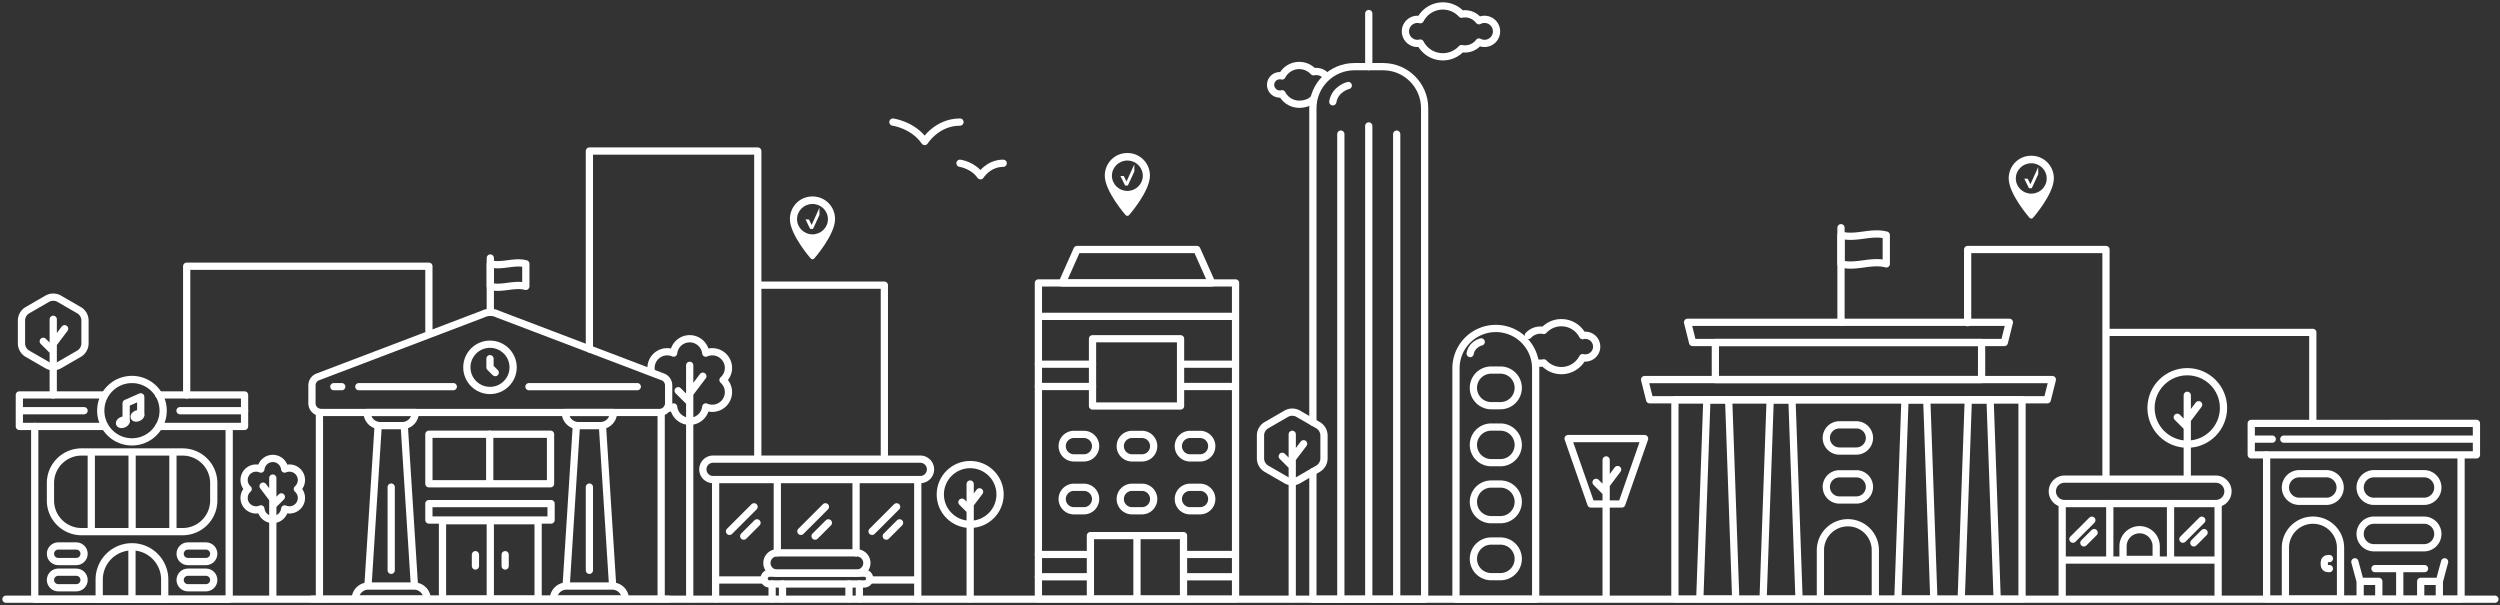 <svg xmlns="http://www.w3.org/2000/svg" xmlns:xlink="http://www.w3.org/1999/xlink" width="921" height="223" fill="none" xmlns:v="https://vecta.io/nano"><rect width="100%" height="100%" fill="#333333" stroke="none"/><style><![CDATA[.B{stroke:#fff}.C{stroke-width:2.667}.D{stroke-linejoin:round}.E{stroke-linecap:round}]]></style><g class="B C D"><path d="M48.613 201.436a12.07 12.07 0 0 0-12.069 12.068v7.242h24.137v-7.242a12.07 12.07 0 0 0-12.069-12.068zm0-38.65c-6.346 0-11.493-5.145-11.493-11.492s5.146-11.491 11.493-11.491 11.493 5.145 11.493 11.491-5.146 11.492-11.493 11.492z"/><g class="E"><path d="M12.795 157.092v63.654h71.637v-63.107m-25.908-.547h31.574v-11.596H58.524"/><path d="M38.141 145.496H7.129v11.597h31.012"/><path d="M8.247 151.294h22.729m35.34 0h23.783m-41.486 50.849v18.602"/></g><path d="M46.434 155.075c.151.372-.263.892-.925 1.162s-1.323.187-1.474-.185.263-.891.925-1.161 1.323-.188 1.474.184z"/><path d="M46.466 155.249v-6.692l5.379-2.364v6.691" class="E"/><path d="M51.813 152.711c.151.371-.263.892-.925 1.161s-1.323.188-1.474-.184.263-.891.925-1.162 1.323-.187 1.474.185z"/><use xlink:href="#C"/><use xlink:href="#C" y="9.655"/><use xlink:href="#D"/><use xlink:href="#D" y="9.655"/><path d="M67.286 195.855H30.047c-6.329 0-11.46-5.131-11.46-11.46v-6.429c0-6.329 5.131-11.459 11.461-11.459h37.239a11.46 11.46 0 0 1 11.46 11.459v6.429c0 6.329-5.131 11.46-11.46 11.46z"/><path d="M48.667 195.304v-27.695m-15.04 27.695v-27.695m30.08 27.695v-27.695" class="E"/><path d="M816.281 185.516h-55.695a4.5 4.5 0 1 1 0-9.002h55.695a4.5 4.5 0 1 1 0 9.002z"/><path d="M759.709 185.516v33.878m57.448-33.878v33.878m-39.915-33.878v20.813m22.382-20.813v20.813m-28.982-14.676l-6.981 6.981m4.035 1.359l3.782-3.782m39.676-4.558l-6.981 6.981m4.036 1.359l3.782-3.782m-52.282 10.117h57.447" class="E"/><path d="M788.234 195.143a6.11 6.11 0 0 0-6.109 6.108v4.846h12.216v-4.846a6.11 6.11 0 0 0-6.107-6.108zm-235.472-24.694h-3.402a6.56 6.56 0 1 1 0-13.12h3.402a6.56 6.56 0 0 1 6.561 6.56c0 3.622-2.937 6.56-6.561 6.56z"/><use xlink:href="#E"/><path d="M552.762 212.441h-3.402a6.56 6.56 0 0 1-6.56-6.559 6.56 6.56 0 0 1 6.56-6.56h3.402a6.56 6.56 0 0 1 6.561 6.56 6.56 6.56 0 0 1-6.561 6.559z"/><use xlink:href="#E" y="-41.993"/><g class="E"><path d="M2.198 220.745H919.12M496.705 31.498s-4.836 1.145-5.705 6.016"/><path d="M483.669 173.773v46.972h41.166V39.866c0-8.455-6.855-15.311-15.312-15.311h-10.542c-8.456 0-15.312 6.855-15.312 15.311v115.676"/><path d="M504.252 24.555V4.978m0 215.767V46.392M493.96 220.745V49.404m20.584 171.341V49.404"/></g><path d="M546.891 7.127c-.739 0-1.434.183-2.046.503a6.45 6.45 0 0 0-5.126-2.536 6.53 6.53 0 0 0-1.288.128c-1.71-1.855-4.154-3.025-6.876-3.025-3.619 0-6.752 2.056-8.31 5.061-.338-.083-.69-.131-1.053-.131-2.448 0-4.433 1.984-4.433 4.433s1.985 4.432 4.433 4.432c.363 0 .715-.049 1.053-.13 1.558 3.003 4.691 5.06 8.31 5.06 2.722 0 5.166-1.17 6.876-3.025a6.46 6.46 0 0 0 1.288.128 6.45 6.45 0 0 0 5.126-2.536c.612.32 1.307.503 2.046.503 2.448 0 4.433-1.985 4.433-4.432s-1.985-4.433-4.433-4.433z"/><path d="M488.343 27.777c-.892-.891-2.123-1.443-3.484-1.443a4.96 4.96 0 0 0-.98.098c-1.304-1.414-3.166-2.304-5.241-2.304-2.757 0-5.144 1.566-6.332 3.855a3.42 3.42 0 0 0-.802-.1 3.38 3.38 0 1 0 .802 6.655 7.13 7.13 0 0 0 6.332 3.856c1.556 0 3.682-.447 5.031-1.76m82.617 97.041c.396.081.808.124 1.228.124a6.14 6.14 0 0 0 1.214-.121c1.613 1.749 3.917 2.851 6.484 2.851 3.411 0 6.365-1.938 7.834-4.77a4.16 4.16 0 0 0 .993.123 4.18 4.18 0 0 0 4.177-4.179 4.18 4.18 0 0 0-4.177-4.178 4.16 4.16 0 0 0-.993.123c-1.469-2.832-4.423-4.77-7.834-4.77-2.567 0-4.871 1.102-6.484 2.851a6.14 6.14 0 0 0-1.214-.121 6.08 6.08 0 0 0-4.476 1.959m-17.359 2.39s-3.449.817-4.069 4.291" class="E"/><path d="M551.061 121.006a14.68 14.68 0 0 0-14.679 14.678v85.061h29.359v-85.061a14.68 14.68 0 0 0-14.68-14.678zm-212.025 55.673h-76.339c-2.08 0-3.766-1.685-3.766-3.766s1.686-3.765 3.766-3.765h76.339c2.079 0 3.766 1.686 3.766 3.765a3.77 3.77 0 0 1-3.766 3.766z"/><path d="M263.63 176.679v43.918m74.473-43.918v43.918m-51.744-43.918v26.981m29.015-26.981v26.981m5.598 9.996h17.131m-73.914 0h16.96" class="E"/><path d="M315.607 211.158h-29.322a3.75 3.75 0 0 1-3.749-3.749 3.75 3.75 0 0 1 3.749-3.749h29.322a3.75 3.75 0 0 1 3.749 3.749 3.75 3.75 0 0 1-3.749 3.749z"/><path d="M318.401 215.134h-34.91a1.99 1.99 0 0 1-1.989-1.988 1.99 1.99 0 0 1 1.989-1.989h34.91a1.99 1.99 0 0 1 1.989 1.989 1.99 1.99 0 0 1-1.989 1.988z"/><path d="M316.585 215.134v5.463m-3.823-5.463v5.463m-24.492-5.463v5.463m-3.823-5.463v5.463m-6.644-33.893l-9.051 9.05m5.232 1.761l4.902-4.901m25.207-5.91l-9.051 9.05m5.232 1.761l4.902-4.901m25.145-5.91l-9.05 9.05m5.232 1.761l4.902-4.901m26.01-14.303v42.286m0-34.848l3.456-4.568m-3.749 6.56l-2.743-2.743" class="E"/><path d="M368.427 182.158c0 6.082-4.93 11.011-11.012 11.011s-11.012-4.929-11.012-11.011 4.931-11.011 11.012-11.011 11.012 4.93 11.012 11.011z"/></g><mask id="A" maskUnits="userSpaceOnUse" x="1" y="1" width="920" height="221" mask-type="alpha"><path d="M1 221.943H920.318V1H1V221.943Z" fill="#fff"/></mask><g mask="url(#A)" class="B C D"><path d="M617.036 220.745h127.882v-73.466H617.036v73.466zm14.903-80.914h98.077v-13.654h-98.077v13.654z"/><path d="M754.223 147.279H607.732l-1.862-7.448h150.215l-1.862 7.448zm-15.827-21.102H623.559l-1.862-7.448h118.56l-1.861 7.448z"/><path d="M678.22 118.729V83.888" class="E"/><path d="M694.908 97.216c-5.563-1.484-11.126 1.484-16.688 0V86.617c5.562 1.483 11.125-1.484 16.688 0v10.599zm-55.461 123.529h-13.244l2.604-73.466h8.034l2.606 73.466zm23.321 0h-13.244l2.606-73.466h8.033l2.605 73.466zm49.663 0h-13.244l2.605-73.466h8.033l2.606 73.466zm23.321 0h-13.244l2.606-73.466h8.034l2.604 73.466zm-54.996-28.163a10.12 10.12 0 0 0-10.117 10.115v18.049h20.235v-18.049a10.12 10.12 0 0 0-10.118-10.115zm3.115-36.073h-6.23a4.83 4.83 0 0 0-4.83 4.83 4.83 4.83 0 0 0 4.83 4.829h6.23a4.83 4.83 0 0 0 4.83-4.829 4.83 4.83 0 0 0-4.83-4.83zm0 18.036h-6.23c-2.666 0-4.83 2.163-4.83 4.83s2.164 4.83 4.83 4.83h6.23a4.83 4.83 0 1 0 0-9.66zm-301.326-50.669v96.87h72.63V104.23h-72.63v19.646z"/><path d="M383.61 116.544h70.653" class="E"/><path d="M440.925 91.916h-44.13l-5.487 12.314h55.105l-5.488-12.314zm-39.214 128.829h34.298v-23.429h-34.298v23.429z"/><path d="M402.484 134.173h-19.939m19.939 8.22h-19.939m72.308-8.22h-19.939m19.939 8.22h-19.939m-33.87 61.869h-18.499m18.499 8.221h-18.499m72.308-8.221h-18.139m18.139 8.221h-18.139" class="E"/><use xlink:href="#F"/><use xlink:href="#F" x="21.395"/><use xlink:href="#F" x="42.79"/><use xlink:href="#F" y="19.482"/><use xlink:href="#F" x="21.395" y="19.482"/><use xlink:href="#F" x="42.79" y="19.482"/><path d="M418.86 198.307v22.439" class="E"/><path d="M402.484 149.571h32.43v-24.779h-32.43v24.779z"/><path d="M114.925 220.745H246.33" class="E"/><path d="M183.373 115.717a6.13 6.13 0 0 0-2.746-.649c-.953 0-1.894.222-2.745.649l-61.086 23.24c-1.146.573-1.871 1.745-1.871 3.027v6.587c0 1.868 1.515 3.384 3.385 3.384h124.635c1.869 0 3.384-1.516 3.384-3.384v-6.587c0-1.282-.724-2.454-1.87-3.027l-61.086-23.24z"/><path d="M180.627 115.069V95.045" class="E"/><path d="M193.715 105.498c-4.362-1.164-8.725 1.163-13.088 0v-8.313c4.363 1.163 8.725-1.164 13.088 0v8.313z"/><path d="M132.187 142.448h34.811m27.867 0h39.915m-111.799 0h2.92" class="E"/><path d="M189.034 135.329c0 4.707-3.815 8.522-8.522 8.522s-8.523-3.815-8.523-8.522 3.816-8.522 8.523-8.522 8.522 3.816 8.522 8.522z"/><path d="M180.512 132.135v3.194l1.933 1.934m-29.795 78.081l-3.727-58.539m-9.638.514l-3.696 58.025" class="E"/><path d="M148.143 156.806h-8.046a4.85 4.85 0 0 1-4.851-4.851h17.748a4.85 4.85 0 0 1-4.851 4.851zm-12.427 59.088h16.807a4.85 4.85 0 0 1 4.852 4.851h-4.381-17.748-4.381a4.85 4.85 0 0 1 4.851-4.851z"/><path d="M144.12 179.439v30.664m81.545 5.241l-3.728-58.539m-9.638.514l-3.695 58.025" class="E"/><path d="M221.157 156.806h-8.045a4.85 4.85 0 0 1-4.852-4.851h17.749c0 2.68-2.173 4.851-4.852 4.851zm-12.426 59.088h16.807c2.679 0 4.852 2.171 4.852 4.851h-4.381-17.749-4.381c0-2.68 2.173-4.851 4.852-4.851z"/><path d="M217.135 179.439v30.664m-99.455-58.148v68.79m125.895-67.762v67.76" class="E"/><path d="M163.013 220.743h35.229v-28.91h-35.229v28.91z"/><path d="M180.627 192.459v27.212" class="E"/><path d="M158.005 191.58h45.013v-6.057h-45.013v6.057zm0-13.358h44.813V159.97h-44.813v18.252z"/><path d="M180.411 159.97v17.339m-5.26 27.038v4.174m10.952-4.174v4.174m648.914-40.946v53.171h71.637v-52.625" class="E"/><path d="M893.015 201.8H874.56a5.09 5.09 0 0 1-5.087-5.087 5.09 5.09 0 0 1 5.087-5.087h18.455a5.09 5.09 0 0 1 5.088 5.087 5.09 5.09 0 0 1-5.088 5.087zm0-17.113H874.56a5.09 5.09 0 0 1-5.087-5.086 5.09 5.09 0 0 1 5.087-5.087h18.455a5.09 5.09 0 0 1 5.088 5.087 5.09 5.09 0 0 1-5.088 5.086zm-35.986 0h-9.989c-2.81 0-5.087-2.277-5.087-5.086a5.09 5.09 0 0 1 5.087-5.087h9.989a5.09 5.09 0 0 1 5.087 5.087c0 2.809-2.277 5.086-5.087 5.086zm-4.93 6.94c-5.606 0-10.151 4.544-10.151 10.149v18.97h20.302v-18.97c0-5.605-4.545-10.149-10.151-10.149z"/><path d="M858.15 209.474h-.55c-.736 0-1.333-.597-1.333-1.332v-1.034c0-.736.597-1.332 1.333-1.332h.55m22.469-38.201h31.701v-11.597h-31.698m.41.001h-51.679v11.596h51.679" class="E"/><path d="M830.469 161.777h6.619m4.263 0h70.418m-36.835 47.697h18.261" class="E"/><path d="M884.064 209.474v11.271m-16.534-13.778l1.945 7.202h6.871v5.718m-6.871-5.718v5.718m31.124-12.92l-1.945 7.202h-6.871v5.718m6.871-5.718v5.718m-92.866-74.267v30.464m0-21.446l4.191-5.539m-4.545 7.954l-3.326-3.326" class="E"/><path d="M819.14 150.284c0 7.373-5.977 13.35-13.351 13.35s-13.352-5.977-13.352-13.35 5.978-13.35 13.352-13.35 13.351 5.976 13.351 13.35z"/><path d="M476.06 159.993v60.604m0-51.585l4.19-5.54m-4.545 7.954l-3.326-3.326" class="E"/><path d="M473.838 152.432l-7.256 4.189c-1.374.793-2.222 2.26-2.222 3.847v8.378c0 1.588.848 3.054 2.222 3.848l7.256 4.189c1.375.794 3.069.794 4.444 0l7.256-4.189c1.374-.794 2.221-2.26 2.221-3.848v-8.378a4.44 4.44 0 0 0-2.221-3.847l-7.256-4.189a4.44 4.44 0 0 0-4.444 0z"/><path d="M19.611 117.627v27.869m0-18.851l4.19-5.539m-4.545 7.954l-3.326-3.326" class="E"/><path d="M17.389 110.065l-7.256 4.19a4.44 4.44 0 0 0-2.222 3.847v8.378c0 1.588.847 3.054 2.222 3.848l7.256 4.188a4.44 4.44 0 0 0 4.444 0l7.256-4.188a4.44 4.44 0 0 0 2.222-3.848v-8.378a4.44 4.44 0 0 0-2.222-3.847l-7.256-4.19a4.45 4.45 0 0 0-4.444 0z"/><path d="M591.704 169.433v50.455m0-41.271l4.231-5.641m-4.589 8.1l-3.358-3.387" class="E"/><path d="M577.69 161.575h28.18l-8.412 24.097h-11.356l-8.412-24.097z"/><path d="M254.085 134.582v86.015m0-75.602l4.838-6.396m-5.248 9.183l-3.84-3.839m-4.038 6.473c.843 0 1.643-.177 2.37-.492.332 2.976 2.853 5.289 5.918 5.289a5.96 5.96 0 0 0 5.921-5.303 5.95 5.95 0 0 0 2.4.506 5.96 5.96 0 0 0 5.959-5.958c0-1.775-.781-3.363-2.012-4.455 1.231-1.091 2.012-2.68 2.012-4.455a5.96 5.96 0 0 0-5.959-5.959c-.854 0-1.665.184-2.4.508a5.96 5.96 0 0 0-5.921-5.304c-3.065 0-5.586 2.314-5.918 5.29-.727-.316-1.527-.494-2.37-.494a5.96 5.96 0 0 0-5.959 5.959c0 .443.049.875.141 1.291m-139.48 39.289v43.543m0-35.835l-3.58-4.734m3.884 6.797l2.841-2.842" class="E"/><path d="M89.93 183.439a4.41 4.41 0 0 0 4.41 4.41c.633 0 1.233-.136 1.776-.376a4.41 4.41 0 0 0 8.764.011c.538.234 1.13.365 1.754.365a4.41 4.41 0 0 0 4.41-4.41c0-1.314-.578-2.49-1.489-3.297a4.4 4.4 0 0 0 1.489-3.298 4.41 4.41 0 0 0-4.41-4.41 4.4 4.4 0 0 0-1.754.364 4.41 4.41 0 0 0-8.764.011c-.543-.24-1.144-.375-1.776-.375a4.41 4.41 0 0 0-4.41 4.41c0 1.313.578 2.489 1.49 3.298a4.39 4.39 0 0 0-1.49 3.297z"/><path d="M68.773 145.496V98.073h89.231v23.712m59.131 6.776V55.643h62.032V168.64m445.71-49.762V91.916h50.968v83.881m.548-53.344h75.641v33.526m-572.867-50.922h46.629v62.552m3.158-122.636s7.482 1.029 11.699 7.154c0 0 4.431-7.154 12.999-7.154m0 15.171s4.824.664 7.543 4.612c0 0 2.857-4.612 8.381-4.612" class="E"/></g><g fill-rule="evenodd" fill="#fff"><use xlink:href="#G"/><use xlink:href="#H"/><use xlink:href="#G" x="-333" y="-1"/><use xlink:href="#H" x="-333" y="-1"/><use xlink:href="#G" x="-449" y="15"/><use xlink:href="#H" x="-449" y="15"/></g><defs ><path id="C" d="M21.46 206.878h6.643c1.587 0 2.872-1.287 2.872-2.873s-1.286-2.873-2.872-2.873H21.46c-1.587 0-2.873 1.286-2.873 2.873s1.287 2.873 2.873 2.873z"/><path id="D" d="M69.232 206.878h6.643c1.587 0 2.872-1.287 2.872-2.873s-1.286-2.873-2.872-2.873h-6.643c-1.587 0-2.873 1.286-2.873 2.873s1.287 2.873 2.873 2.873z"/><path id="E" d="M552.762 191.445h-3.402a6.56 6.56 0 1 1 0-13.12h3.402c3.624 0 6.561 2.938 6.561 6.56a6.56 6.56 0 0 1-6.561 6.56z"/><path id="F" d="M399.294 168.689h-3.658a4.33 4.33 0 0 1-4.328-4.328 4.33 4.33 0 0 1 4.328-4.328h3.658a4.33 4.33 0 0 1 4.329 4.328 4.33 4.33 0 0 1-4.329 4.328z"/><path id="G" d="M748.319 57.364c-4.688 0-8.319 3.74-8.319 8.353 0 5.768 7.66 14.502 7.66 14.502.363.414.956.414 1.319 0 0 0 7.659-8.734 7.659-14.502 0-4.614-3.631-8.353-8.319-8.353zm-5.689 8.376c0-3.092 2.548-5.598 5.689-5.598s5.689 2.506 5.689 5.598-2.547 5.597-5.689 5.597-5.689-2.506-5.689-5.597z"/><path id="H" d="M750.889 61.538l-.673 1.482-2.202 4.839-1-2.009-1.265-.031 1.727 3.521h1.03l2.383-5.161v-2.641z"/></defs></svg>